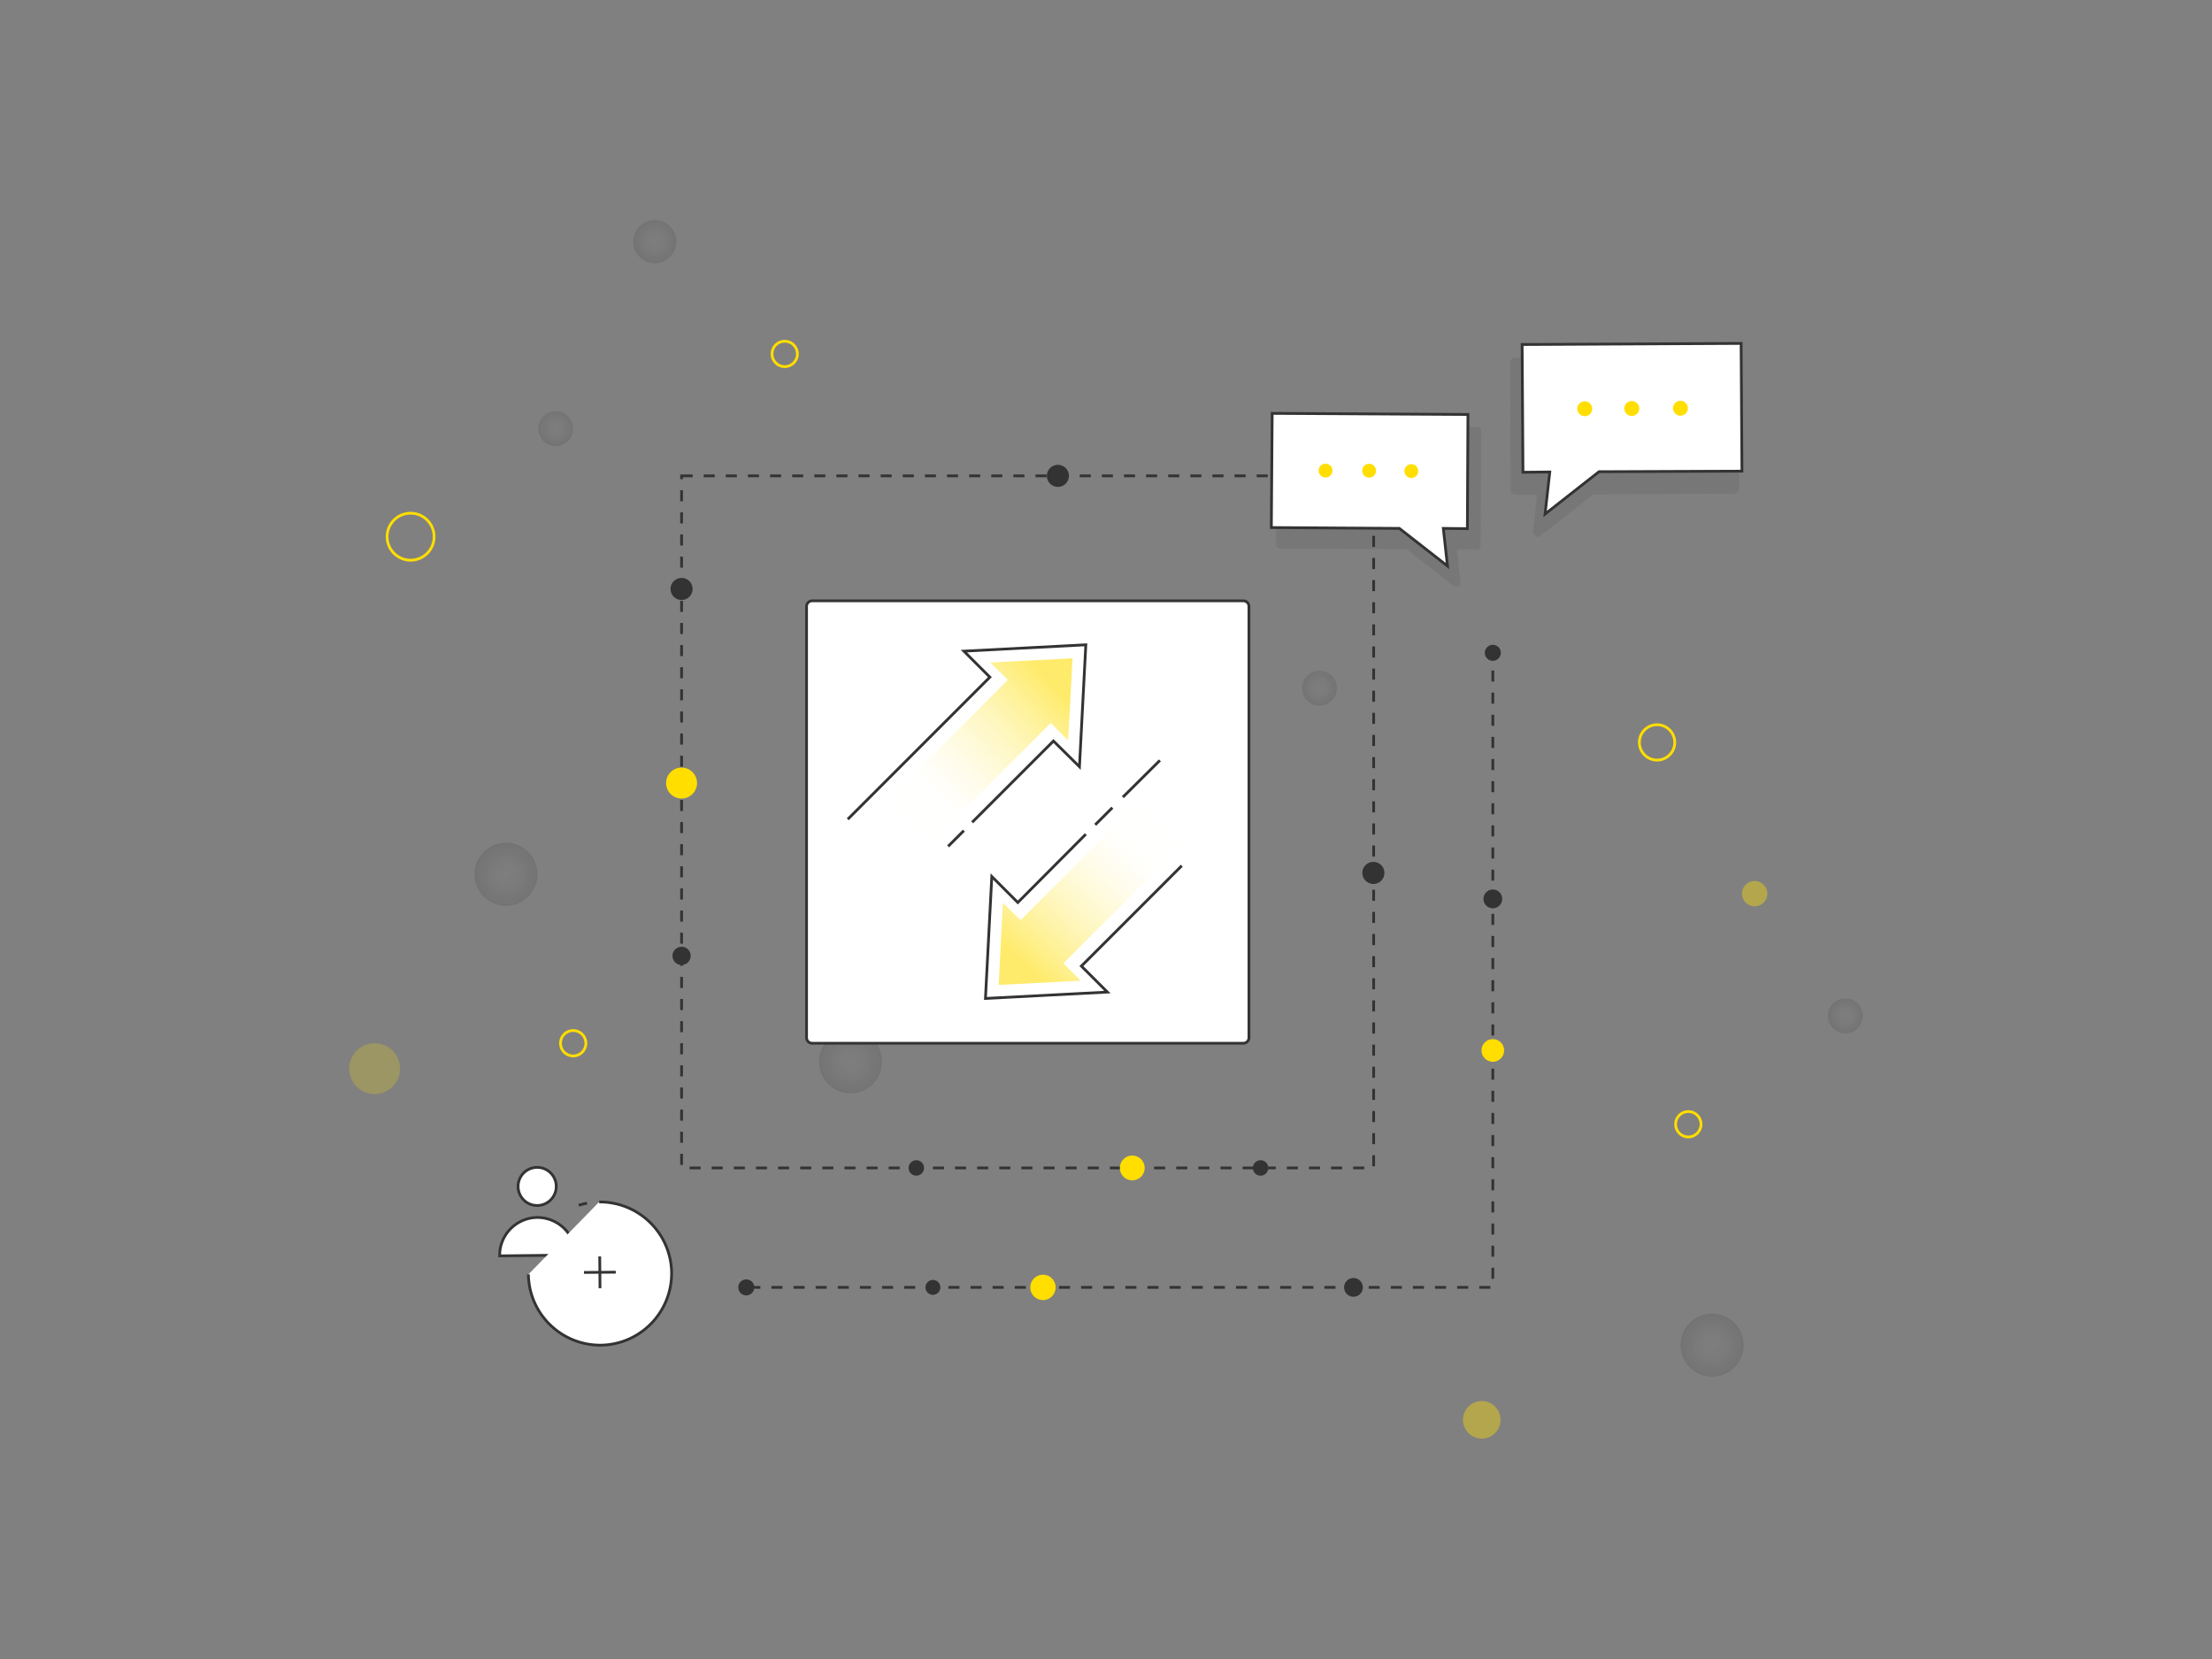 <svg id="Layer_1" xmlns="http://www.w3.org/2000/svg" viewBox="0 0 800 600"><rect x="0" y="0" width="800" height="600" fill="#808080" stroke="none"/><style>.st0{fill:none;stroke:#333;stroke-miterlimit:10;stroke-dasharray:4}.st1{fill:#333}.st2{fill:#ffde00}.st3{opacity:.12;fill:#333}.st4,.st7{fill:#fff;stroke:#333;stroke-miterlimit:10}.st7{fill:none;stroke:#ffde00}.st8{opacity:.4;fill:#ffde00}.st15{fill:none;stroke:#333;stroke-miterlimit:10}</style><path class="st0" d="M539.9 242.5v223.1h-270"/><circle class="st1" cx="489.5" cy="465.6" r="3.4"/><circle class="st1" cx="539.9" cy="325.1" r="3.4"/><circle class="st1" cx="337.4" cy="465.6" r="2.7"/><circle class="st1" cx="539.9" cy="236.1" r="2.9"/><circle class="st1" cx="269.9" cy="465.6" r="2.9"/><circle class="st2" cx="539.9" cy="379.9" r="4.1"/><path class="st0" d="M246.5 172.1h250.3v250.3H246.5z"/><circle class="st1" cx="382.6" cy="172.1" r="4"/><circle class="st1" cx="246.5" cy="213" r="4"/><circle class="st1" cx="246.5" cy="345.7" r="3.3"/><circle class="st1" cx="331.4" cy="422.4" r="2.8"/><circle class="st1" cx="455.9" cy="422.4" r="2.8"/><circle class="st1" cx="496.7" cy="315.7" r="4"/><circle class="st2" cx="246.5" cy="283.2" r="5.6"/><circle class="st2" cx="409.5" cy="422.4" r="4.5"/><circle class="st2" cx="377.2" cy="465.6" r="4.6"/><path class="st3" d="M526.7 212.2c-.3 0-.7-.1-1-.3l-17-13.3-45.7-.2c-.9 0-1.6-.7-1.5-1.6l.2-41.3c0-.4.2-.8.5-1.1.3-.3.7-.4 1.1-.4l70.9.4c.4 0 .8.2 1.1.5.3.3.5.7.4 1.1l-.2 41.3c0 .4-.2.8-.5 1.1-.3.3-.7.4-1.1.4h-7l1.3 11.8c.1.6-.2 1.2-.8 1.5-.2 0-.5.1-.7.1z"/><path class="st4" d="M530.9 149.9l-.2 41.3-8.7-.1 1.5 13.6-17.4-13.6-46.3-.3.3-41.3z"/><ellipse transform="matrix(.005 -1 1 .005 322.38 664.784)" class="st2" cx="495.4" cy="170.3" rx="2.5" ry="2.5"/><ellipse transform="matrix(.005 -1 1 .005 337.473 680.121)" class="st2" cx="510.6" cy="170.4" rx="2.5" ry="2.5"/><ellipse transform="matrix(.005 -1 1 .005 306.802 648.951)" class="st2" cx="479.6" cy="170.2" rx="2.5" ry="2.5"/><path class="st3" d="M556.1 194.1c.4 0 .8-.1 1.1-.4l19-14.9 51.1-.3c1 0 1.7-.8 1.7-1.7l-.2-46.2c0-.5-.2-.9-.5-1.2-.3-.3-.8-.5-1.2-.5l-79.2.4c-.5 0-.9.2-1.2.5-.3.3-.5.8-.5 1.2l.2 46.2c0 .5.2.9.5 1.2.3.3.8.5 1.2.5h7.8l-1.4 13.2c-.1.7.3 1.4.9 1.7.1.3.4.3.7.3z"/><path class="st4" d="M550.5 124.6l.3 46.2 9.7-.1-1.7 15.2 19.5-15.3 51.7-.2-.3-46.2z"/><ellipse transform="matrix(1 -.005 .005 1 -.786 3.181)" class="st2" cx="590.2" cy="147.5" rx="2.7" ry="2.7"/><ellipse transform="matrix(1 -.005 .005 1 -.786 3.09)" class="st2" cx="573.2" cy="147.6" rx="2.7" ry="2.7"/><ellipse transform="matrix(1 -.005 .005 1 -.785 3.276)" class="st2" cx="607.8" cy="147.4" rx="2.7" ry="2.7"/><ellipse transform="matrix(1 -.01 .01 1 -4.218 1.933)" class="st4" cx="194.2" cy="429.1" rx="6.9" ry="6.9"/><path class="st4" d="M194.3 440.3c-7.6.1-13.7 6.3-13.6 13.9l27.5-.3c-.1-7.5-6.3-13.6-13.9-13.6z"/><path class="st4" d="M216.7 434.7c14.3-.1 26 11.3 26.2 25.6.1 14.3-11.3 26-25.6 26.2-14.3.1-26-11.3-26.2-25.6m18.2-25c1-.3 2-.6 3-.7m4.6 19.2l.1 11.5m5.7-5.8l-11.5.1"/><radialGradient id="SVGID_1_" cx="8843.366" cy="-7926.618" r="7.813" gradientTransform="scale(1 -1) rotate(7.99 -51584.103 -65623.777)" gradientUnits="userSpaceOnUse"><stop offset="0" stop-color="#2e2e2e" stop-opacity=".04"/><stop offset=".312" stop-color="#252525" stop-opacity=".09"/><stop offset=".825" stop-color="#0c0c0c" stop-opacity=".172"/><stop offset="1" stop-color="#020202" stop-opacity=".2"/></radialGradient><circle cx="236.8" cy="87.4" r="7.8" opacity=".5" fill="url(#SVGID_1_)"/><radialGradient id="SVGID_2_" cx="8798.583" cy="-7988.58" r="6.314" gradientTransform="scale(1 -1) rotate(7.99 -51584.103 -65623.777)" gradientUnits="userSpaceOnUse"><stop offset="0" stop-color="#2e2e2e" stop-opacity=".04"/><stop offset=".312" stop-color="#252525" stop-opacity=".09"/><stop offset=".825" stop-color="#0c0c0c" stop-opacity=".172"/><stop offset="1" stop-color="#020202" stop-opacity=".2"/></radialGradient><circle cx="201" cy="155" r="6.3" opacity=".5" fill="url(#SVGID_2_)"/><circle class="st7" cx="148.5" cy="194.1" r="8.5"/><circle class="st7" cx="283.8" cy="128" r="4.6"/><circle class="st8" cx="634.6" cy="323.2" r="4.6"/><circle cx="135.5" cy="386.5" r="9.2" opacity=".22" fill="#ffde00"/><circle class="st7" cx="599.3" cy="268.5" r="6.4"/><radialGradient id="SVGID_3_" cx="-2746.911" cy="605.801" r="6.314" gradientTransform="scale(-1 1) rotate(7.99 .094 15374.155)" gradientUnits="userSpaceOnUse"><stop offset="0" stop-color="#2e2e2e" stop-opacity=".04"/><stop offset=".312" stop-color="#252525" stop-opacity=".09"/><stop offset=".825" stop-color="#0c0c0c" stop-opacity=".172"/><stop offset="1" stop-color="#020202" stop-opacity=".2"/></radialGradient><circle cx="667.4" cy="367.4" r="6.3" opacity=".5" fill="url(#SVGID_3_)"/><radialGradient id="SVGID_4_" cx="-2574.957" cy="461.997" r="6.314" gradientTransform="scale(-1 1) rotate(7.99 .094 15374.155)" gradientUnits="userSpaceOnUse"><stop offset="0" stop-color="#2e2e2e" stop-opacity=".04"/><stop offset=".312" stop-color="#252525" stop-opacity=".09"/><stop offset=".825" stop-color="#0c0c0c" stop-opacity=".172"/><stop offset="1" stop-color="#020202" stop-opacity=".2"/></radialGradient><circle cx="477.2" cy="248.9" r="6.3" opacity=".5" fill="url(#SVGID_4_)"/><circle class="st8" cx="535.9" cy="513.5" r="6.8"/><radialGradient id="SVGID_5_" cx="-4049.471" cy="-1680.382" r="11.38" gradientTransform="scale(-1 1) rotate(-10.871 9052.447 -18621.507)" gradientUnits="userSpaceOnUse"><stop offset="0" stop-color="#2e2e2e" stop-opacity=".04"/><stop offset=".312" stop-color="#252525" stop-opacity=".09"/><stop offset=".825" stop-color="#0c0c0c" stop-opacity=".172"/><stop offset="1" stop-color="#020202" stop-opacity=".2"/></radialGradient><circle cx="619.2" cy="486.5" r="11.4" opacity=".5" fill="url(#SVGID_5_)"/><radialGradient id="SVGID_6_" cx="-3724.133" cy="-1722.328" r="11.38" gradientTransform="scale(-1 1) rotate(-10.871 9052.447 -18621.507)" gradientUnits="userSpaceOnUse"><stop offset="0" stop-color="#2e2e2e" stop-opacity=".04"/><stop offset=".312" stop-color="#252525" stop-opacity=".09"/><stop offset=".825" stop-color="#0c0c0c" stop-opacity=".172"/><stop offset="1" stop-color="#020202" stop-opacity=".2"/></radialGradient><circle cx="307.6" cy="384" r="11.4" opacity=".5" fill="url(#SVGID_6_)"/><radialGradient id="SVGID_7_" cx="-3589.01" cy="-1765.327" r="11.38" gradientTransform="scale(-1 1) rotate(-10.871 9052.447 -18621.507)" gradientUnits="userSpaceOnUse"><stop offset="0" stop-color="#2e2e2e" stop-opacity=".04"/><stop offset=".312" stop-color="#252525" stop-opacity=".09"/><stop offset=".825" stop-color="#0c0c0c" stop-opacity=".172"/><stop offset="1" stop-color="#020202" stop-opacity=".2"/></radialGradient><circle cx="183" cy="316.2" r="11.4" opacity=".5" fill="url(#SVGID_7_)"/><circle class="st7" cx="610.6" cy="406.6" r="4.6"/><circle class="st7" cx="207.3" cy="377.3" r="4.6"/><path class="st4" d="M449.7 377.3h-156c-1.1 0-2-.9-2-2v-156c0-1.1.9-2 2-2h156c1.1 0 2 .9 2 2v156c0 1.1-.9 2-2 2z"/><path class="st15" d="M351.6 297.4L381 268l9.4 9.3 2.3-44.1-44.1 2.3 9.4 9.4-51.4 51.4"/><linearGradient id="SVGID_8_" gradientUnits="userSpaceOnUse" x1="948.63" y1="-5129.047" x2="945.297" y2="-5019.047" gradientTransform="rotate(45.001 -5785.213 -3110.01)"><stop offset=".302" stop-color="#fedd00"/><stop offset=".536" stop-color="#feed76" stop-opacity=".776"/><stop offset=".735" stop-color="#fff9d4" stop-opacity=".585"/><stop offset=".824" stop-color="#fffef9" stop-opacity=".5"/><stop offset="1" stop-color="#fff"/></linearGradient><path opacity=".58" fill="url(#SVGID_8_)" d="M337.3 304.2l42.7-42.7 6.3 6.3 1.6-29.7-29.8 1.5 6.4 6.3-42.8 42.8"/><path class="st4" d="M342.9 306.1l5.7-5.7"/><path class="st15" d="M406.1 288.3l13.4-13.3m-23.4 23.3l6.2-6.2m25.1 21l-36.3 36.3 9.4 9.4-44.1 2.3 2.3-44.1 9.4 9.4 24.6-24.7"/><linearGradient id="SVGID_9_" gradientUnits="userSpaceOnUse" x1="1021.469" y1="-1300.953" x2="1018.135" y2="-1190.953" gradientTransform="scale(1 -1) rotate(-45 1805.135 -22.424)"><stop offset=".302" stop-color="#fedd00"/><stop offset=".536" stop-color="#feed76" stop-opacity=".776"/><stop offset=".735" stop-color="#fff9d4" stop-opacity=".585"/><stop offset=".824" stop-color="#fffef9" stop-opacity=".5"/><stop offset="1" stop-color="#fff"/></linearGradient><path opacity=".58" fill="url(#SVGID_9_)" d="M427.4 305.6l-42.8 42.8 6.3 6.3-29.7 1.5 1.5-29.7 6.4 6.3 42.7-42.7"/></svg>